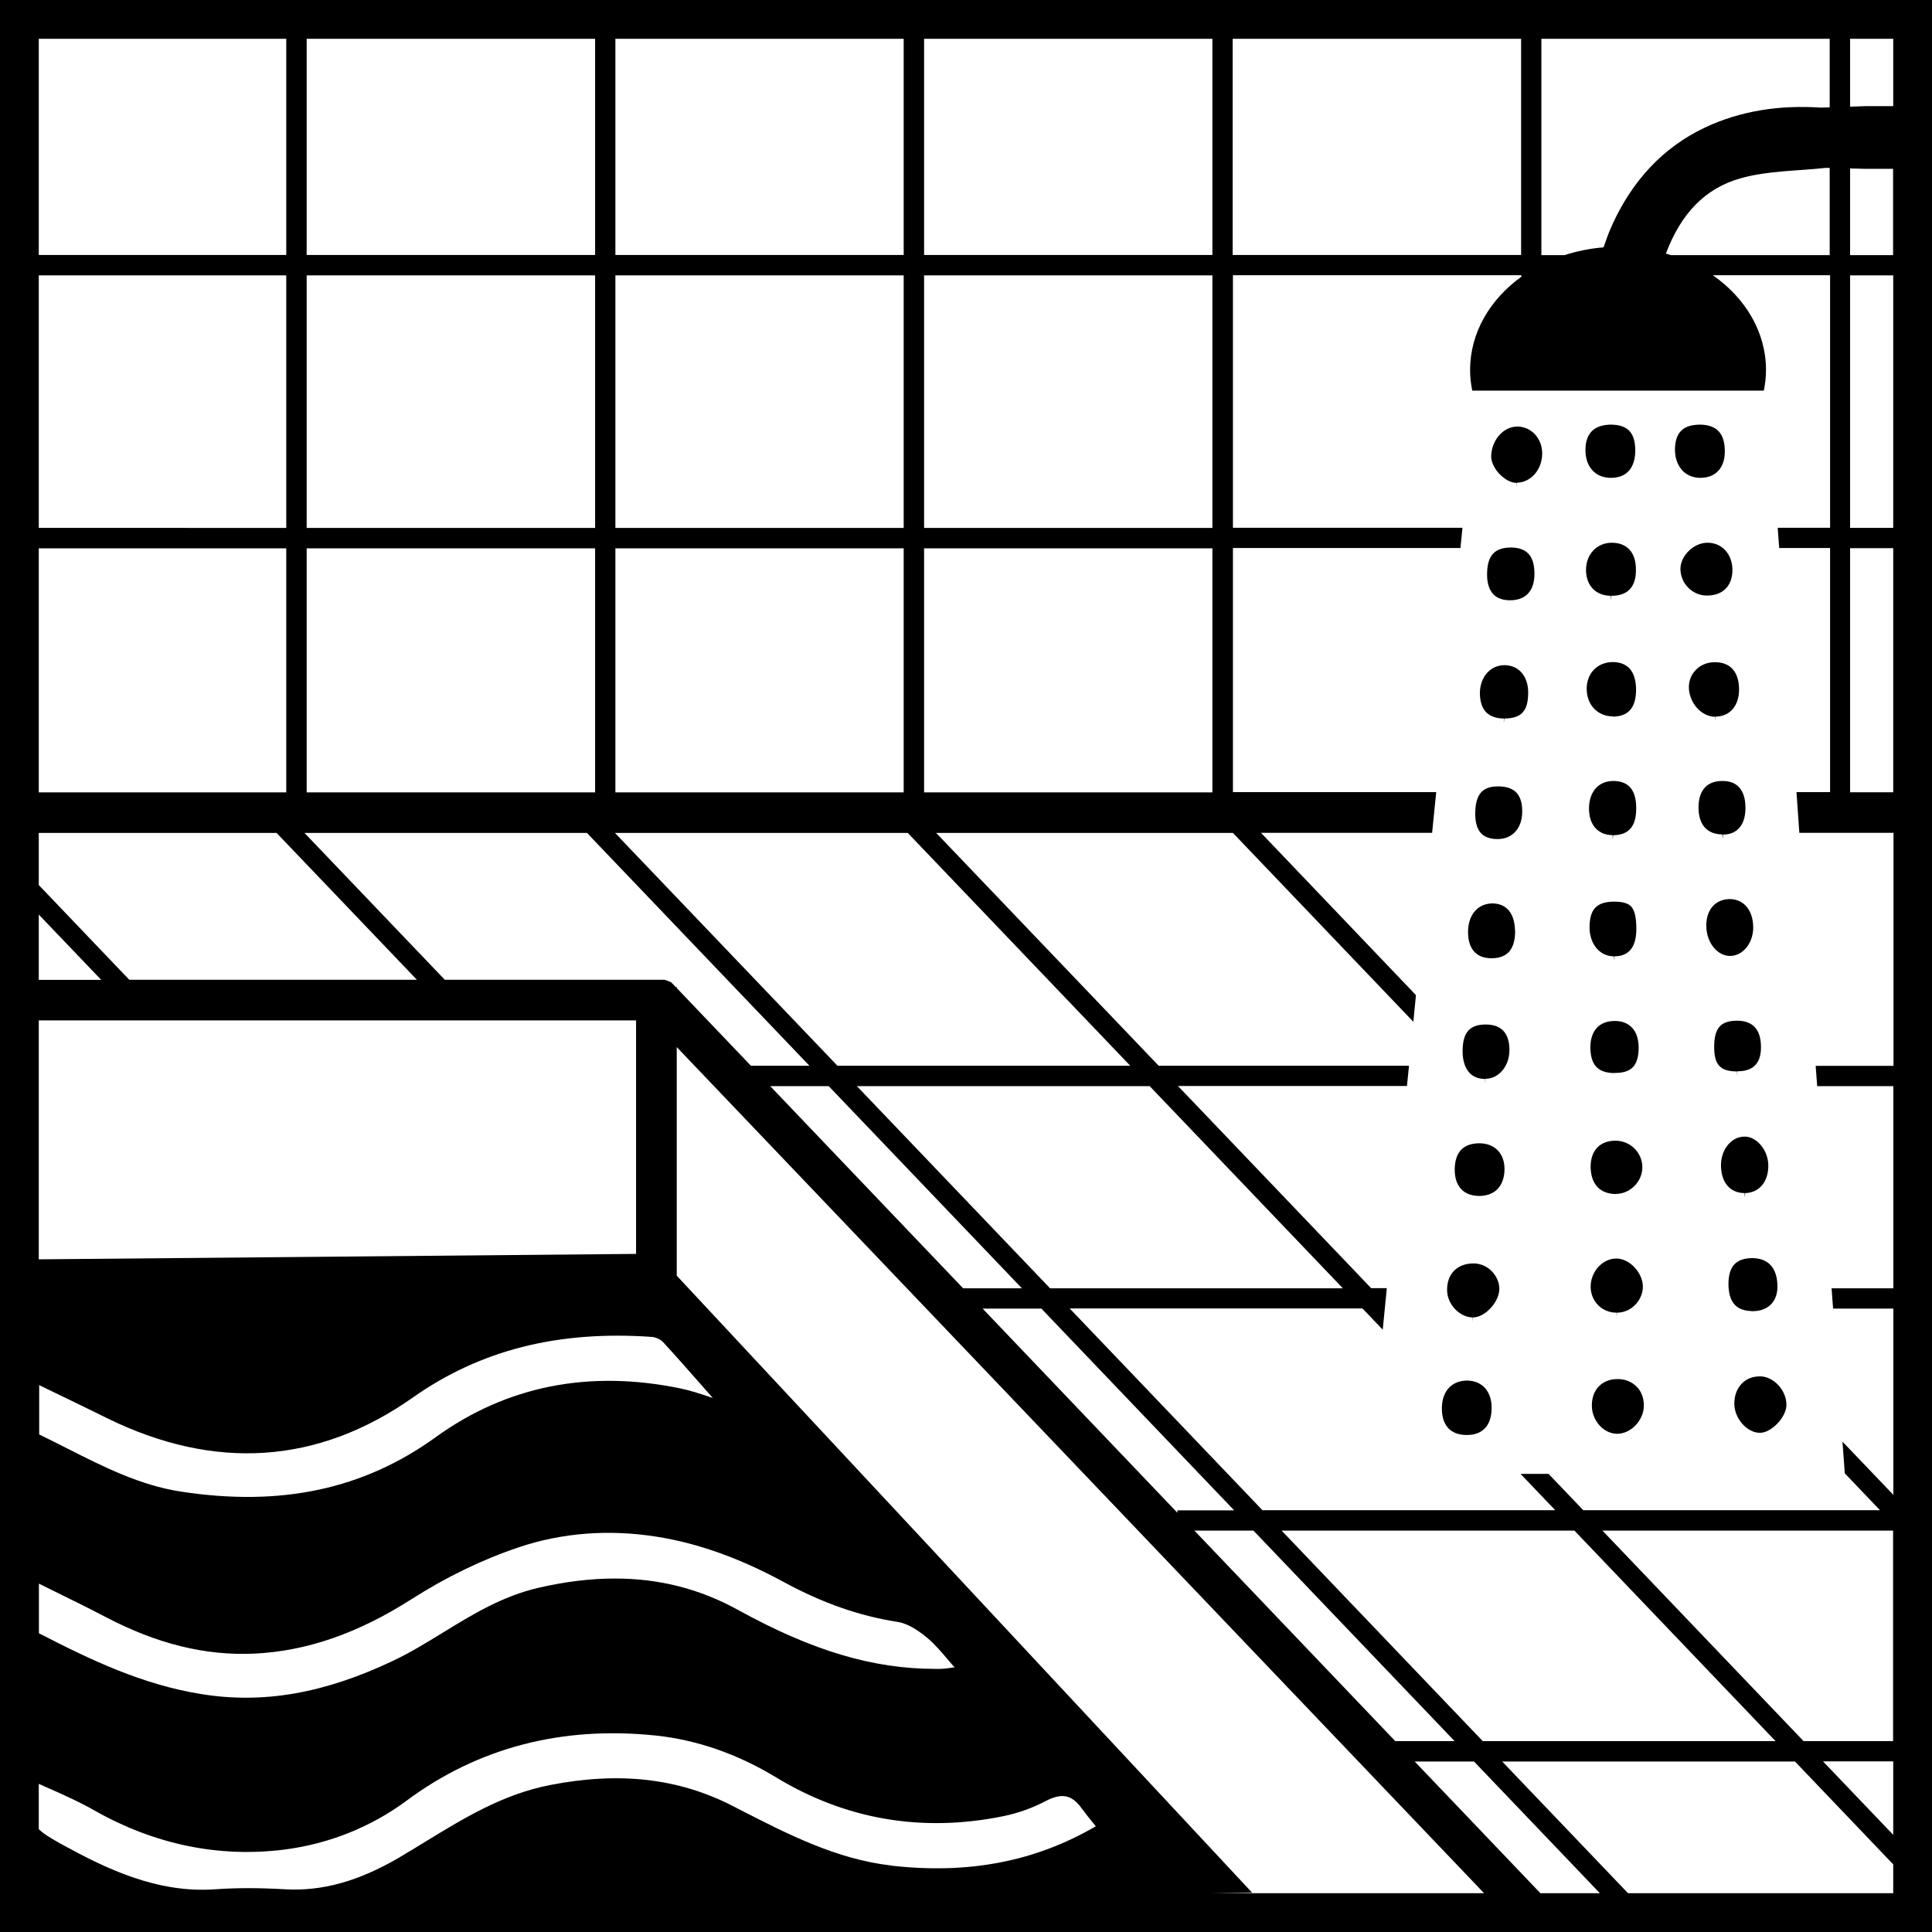 <?xml version="1.0" encoding="UTF-8"?>
<svg id="a" data-name="Calque_1" xmlns="http://www.w3.org/2000/svg" viewBox="0 0 142 142">
  <defs>
    <style>
      .b {
        fill: none;
      }
    </style>
  </defs>
  <g>
    <rect class="b" x="22.54" y="40.3" width="21.2" height="17.94"/>
    <polygon class="b" points="84.5 79.83 62.98 79.83 77.18 94.69 98.7 94.69 84.5 79.83"/>
    <rect class="b" x="22.54" y="20.24" width="21.2" height="18.56"/>
    <rect class="b" x="22.54" y="2.85" width="21.2" height="15.89"/>
    <polygon class="b" points="72.22 96.18 86.54 111.19 86.54 111.01 90.71 111.01 76.54 96.18 72.22 96.18"/>
    <polygon class="b" points="56.62 79.83 70.79 94.69 75.11 94.69 60.91 79.83 56.62 79.83"/>
    <polygon class="b" points="30.64 72.02 20.33 61.22 2.85 61.22 2.85 65.05 9.5 72.02 30.64 72.02"/>
    <polygon class="b" points="2.85 67.22 2.85 72.02 7.44 72.02 2.85 67.22"/>
    <rect class="b" x="2.85" y="40.3" width="18.19" height="17.94"/>
    <rect class="b" x="2.85" y="2.85" width="18.19" height="15.89"/>
    <rect class="b" x="2.85" y="20.24" width="18.19" height="18.56"/>
    <polygon class="b" points="48.87 72.02 49.33 72.19 49.66 72.54 49.74 72.54 49.74 72.62 55.19 78.34 59.49 78.34 43.14 61.22 22.4 61.22 32.7 72.02 48.87 72.02"/>
    <polygon class="b" points="130.49 127.97 115.72 112.5 94.2 112.5 108.97 127.97 130.49 127.97"/>
    <rect class="b" x="90.6" y="2.85" width="21.2" height="15.89"/>
    <polygon class="b" points="87.79 112.5 102.55 127.97 106.91 127.97 92.13 112.5 87.79 112.5"/>
    <rect class="b" x="67.92" y="2.85" width="21.19" height="15.89"/>
    <path class="b" d="M122.44,18.64c.12.03.24.07.36.11h11.68v-6.41h-.31c-2.08.22-4.24.2-6.23.76-2.62.73-4.4,2.6-5.51,5.54Z"/>
    <path class="b" d="M117.86,18.18c.14-.37.3-.91.68-1.75,1.44-3.12,3.65-5.57,6.74-7.04,2.67-1.27,5.59-1.68,8.55-1.48l.65-.02V2.85h-21.19v15.89h1.71c.9-.29,1.86-.49,2.86-.57Z"/>
    <rect class="b" x="67.92" y="20.24" width="21.19" height="18.56"/>
    <rect class="b" x="45.23" y="40.3" width="21.19" height="17.94"/>
    <polygon class="b" points="83.07 78.34 66.72 61.22 45.2 61.22 61.55 78.34 83.07 78.34"/>
    <rect class="b" x="67.92" y="40.3" width="21.19" height="17.94"/>
    <rect class="b" x="45.23" y="2.85" width="21.19" height="15.89"/>
    <rect class="b" x="45.23" y="20.24" width="21.19" height="18.56"/>
    <path class="b" d="M46.75,75H2.85v17.56c5.91-.05,36.75-.33,43.9-.4v-17.16Z"/>
    <polyline class="b" points="132.01 58.23 134.48 58.23 134.48 40.3 130.74 40.3"/>
    <polyline class="b" points="107.33 40.3 90.6 40.3 90.6 58.23 105.54 58.23"/>
    <polyline class="b" points="105.24 61.22 92.66 61.22 104.06 73.15"/>
    <rect class="b" x="135.98" y="20.24" width="3.17" height="18.56"/>
    <path class="b" d="M135.98,12.37v6.37h3.17v-6.34h-2.03l-1.13-.03Z"/>
    <polyline class="b" points="133.44 78.34 139.15 78.34 139.15 61.22 132.23 61.22"/>
    <polyline class="b" points="103.86 75.11 90.6 61.22 68.79 61.22 85.14 78.34 103.54 78.34"/>
    <rect class="b" x="135.98" y="40.3" width="3.17" height="17.94"/>
    <path class="b" d="M135.98,7.84l1.19-.04h1.98V2.85h-3.17v4.98Z"/>
    <path class="b" d="M79.51,132.91c-.74-1.03-1.49-1.16-2.68-.53-.94.5-2.01.88-3.1,1.1-5.95,1.21-11.57.25-16.68-2.85-2.85-1.73-5.82-2.76-8.85-3.08-6.91-.72-13.08.89-18.32,4.79-2.6,1.93-5.7,3.17-8.96,3.59-4.82.62-9.55-.36-14.01-2.89-1.01-.57-2.07-1.04-3.18-1.55-.29-.13-.58-.26-.88-.39v3.33c.37.36.94.7,1.77,1.16,3.16,1.73,6.92,3.57,11.21,3.26,1.55-.11,3.22-.11,5.11,0,2.72.16,5.41-.59,8.36-2.31.69-.4,1.37-.82,2.05-1.24,2.77-1.69,5.63-3.44,9.07-4.11,5.12-1,9.46-.5,13.42,1.53l.62.32c3.46,1.77,7.03,3.6,11.02,4.06,5.68.65,10.59-.29,15.05-2.89-.06-.07-.11-.14-.17-.21-.3-.38-.59-.73-.86-1.1Z"/>
    <polygon class="b" points="103.98 129.46 113.22 139.15 117.59 139.15 108.34 129.46 103.98 129.46"/>
    <path class="b" d="M28.88,122.08c1.27-.6,2.5-1.35,3.68-2.08,2.15-1.32,4.37-2.68,7.02-3.29,2-.46,3.84-.68,5.62-.68,3.28,0,6.24.76,9.07,2.32,5.43,2.99,9.89,4.33,14.47,4.33h.38c.28,0,.58-.05.95-.1.03,0,.07,0,.1-.01-.16-.18-.3-.35-.45-.51-.56-.65-1.04-1.21-1.58-1.67-.81-.68-1.53-1.07-2.15-1.16-2.81-.43-5.54-1.39-8.36-2.92-3.27-1.78-6.34-2.88-9.4-3.35-3.5-.55-6.93-.28-10.09.78-2.68.9-5.35,2.2-7.93,3.84-3.92,2.49-7.69,3.8-11.53,3.98-3.61.17-7.16-.72-10.97-2.72-1.24-.65-2.51-1.27-3.85-1.93-.33-.16-.67-.33-1.01-.5v3.65c3.8,1.96,7.58,3.77,11.92,4.47,4.54.74,9.05-.03,14.1-2.44Z"/>
    <path class="b" d="M4.96,106.46c2.61,1.32,5.31,2.69,8.31,3.15,7.37,1.13,13.44-.18,18.75-4.01,5.21-3.76,11.26-4.96,17.98-3.57.72.15,1.41.38,2.22.65.05.02.1.03.15.05l-.45-.51c-1.15-1.32-2.15-2.45-3.2-3.59-.18-.2-.55-.37-.84-.39-6.9-.48-12.61.97-17.56,4.46-6.96,4.9-14.56,5.41-22.5,1.5-1.27-.62-2.54-1.24-3.92-1.91l-1.07-.52v3.61s.02.02.02.02c.7.34,1.39.69,2.08,1.04Z"/>
    <polygon class="b" points="49.74 93.76 92.03 139.11 88.87 139.15 109.09 139.15 49.74 76.95 49.74 93.76"/>
    <polygon class="b" points="132.56 127.97 139.15 127.97 139.15 112.5 117.78 112.5 132.56 127.97"/>
    <polygon class="b" points="110.4 129.46 119.65 139.15 139.15 139.15 139.15 137.03 131.92 129.46 110.4 129.46"/>
    <polygon class="b" points="139.15 134.86 139.15 129.46 133.99 129.46 139.15 134.86"/>
    <path d="M0,0v142h142V0H0ZM113.29,2.85h21.19v5.04l-.65.02c-2.96-.2-5.88.21-8.55,1.48-3.09,1.47-5.29,3.91-6.74,7.04-.39.84-.54,1.38-.68,1.75-1,.08-1.96.28-2.86.57h-1.71V2.85ZM134.48,12.34v6.41h-11.68c-.12-.04-.24-.08-.36-.11,1.11-2.94,2.88-4.81,5.51-5.54,1.99-.56,4.15-.53,6.23-.76h.31ZM90.6,2.85h21.2v15.89h-21.2V2.85ZM67.92,2.85h21.19v15.89h-21.19V2.85ZM67.92,20.24h21.19v18.56h-21.19v-18.56ZM67.92,40.3h21.19v17.94h-21.19v-17.94ZM45.23,2.85h21.19v15.89h-21.19V2.85ZM45.23,20.24h21.19v18.56h-21.19v-18.56ZM45.23,40.3h21.19v17.94h-21.19v-17.94ZM66.72,61.22l16.35,17.11h-21.52l-16.35-17.11h21.52ZM106.91,127.97h-4.36l-14.76-15.47h4.34l14.78,15.47ZM94.2,112.5h21.52l14.78,15.47h-21.52l-14.78-15.47ZM86.54,111.01v.18l-14.32-15.01h4.32l14.17,14.83h-4.16ZM70.79,94.69l-14.18-14.86h4.3l14.2,14.86h-4.32ZM62.98,79.83h21.52l14.2,14.86h-21.52l-14.2-14.86ZM22.54,2.85h21.2v15.89h-21.2V2.85ZM22.54,20.24h21.2v18.56h-21.2v-18.56ZM22.54,40.3h21.2v17.94h-21.2v-17.94ZM43.14,61.22l16.35,17.11h-4.3l-5.45-5.71v-.08h-.08l-.34-.35-.46-.18h-16.17l-10.31-10.79h20.74ZM2.85,2.85h18.19v15.89H2.85V2.85ZM2.85,20.24h18.19v18.56H2.85v-18.56ZM2.85,40.3h18.19v17.94H2.85v-17.94ZM2.85,61.22h17.48l10.31,10.79H9.5l-6.65-6.96v-3.83ZM2.85,67.22l4.59,4.8H2.85v-4.8ZM2.85,75h43.9v17.16c-7.14.07-37.99.35-43.9.4v-17.56ZM2.85,101.79l1.07.52c1.37.66,2.65,1.28,3.92,1.91,7.94,3.91,15.54,3.4,22.5-1.5,4.95-3.49,10.66-4.94,17.56-4.46.3.02.66.19.84.39,1.05,1.14,2.04,2.27,3.2,3.59l.45.51c-.05-.02-.1-.03-.15-.05-.8-.27-1.5-.5-2.22-.65-6.72-1.39-12.77-.19-17.98,3.57-5.31,3.84-11.38,5.14-18.75,4.01-3-.46-5.7-1.83-8.31-3.15-.69-.35-1.38-.7-2.08-1.04,0,0-.02-.02-.02-.02v-3.61ZM2.85,116.39c.34.17.68.34,1.01.5,1.34.66,2.61,1.28,3.85,1.93,3.8,2,7.36,2.88,10.97,2.72,3.84-.18,7.61-1.48,11.53-3.98,2.58-1.65,5.25-2.94,7.93-3.84,3.16-1.06,6.58-1.33,10.09-.78,3.06.48,6.14,1.58,9.4,3.35,2.82,1.53,5.55,2.49,8.36,2.92.62.1,1.34.49,2.15,1.16.55.46,1.03,1.02,1.58,1.67.14.17.29.34.45.51-.03,0-.07,0-.1.01-.37.05-.67.09-.95.1h-.38c-4.58,0-9.04-1.33-14.47-4.32-2.83-1.56-5.79-2.32-9.07-2.32-1.79,0-3.62.22-5.62.68-2.65.61-4.87,1.97-7.02,3.29-1.19.73-2.41,1.48-3.68,2.08-5.05,2.4-9.56,3.18-14.1,2.44-4.34-.7-8.12-2.51-11.92-4.47v-3.65ZM65.48,137.11c-3.99-.46-7.56-2.29-11.02-4.06l-.62-.32c-3.97-2.03-8.3-2.53-13.42-1.53-3.44.67-6.3,2.42-9.07,4.11-.68.42-1.36.83-2.05,1.24-2.95,1.72-5.63,2.47-8.36,2.31-1.89-.11-3.56-.11-5.11,0-4.29.31-8.05-1.53-11.21-3.26-.83-.46-1.4-.79-1.77-1.16v-3.33c.29.13.59.27.88.39,1.12.5,2.17.97,3.18,1.55,4.46,2.53,9.19,3.5,14.01,2.89,3.26-.42,6.36-1.66,8.96-3.59,5.25-3.9,11.41-5.51,18.32-4.79,3.02.32,6,1.35,8.85,3.08,5.11,3.1,10.73,4.06,16.68,2.85,1.08-.22,2.15-.6,3.1-1.1,1.19-.63,1.94-.5,2.68.53.27.37.56.73.86,1.1.06.07.11.14.17.21-4.46,2.6-9.37,3.54-15.05,2.89ZM88.87,139.15l3.16-.04-42.29-45.35v-16.8l59.34,62.19h-20.21ZM113.22,139.15l-9.24-9.68h4.36l9.25,9.68h-4.37ZM139.15,139.15h-19.49l-9.25-9.68h21.52l7.22,7.56v2.12ZM139.15,134.86l-5.16-5.4h5.16v5.4ZM139.15,127.97h-6.59l-14.78-15.47h21.36v15.47ZM139.15,78.34h-5.7l.11,1.49h5.6v14.86h-4.54l.11,1.49h4.43v13.69l-3.74-3.91.17,2.33,2.59,2.71h-21.81l-2.55-2.67h-2.06l2.55,2.67h-21.52l-14.17-14.83h21.52l1.49,1.56.3-3.05h-1.15l-14.2-14.86h16.83l.15-1.49h-18.4l-16.35-17.11h21.81l13.26,13.88.19-1.96-11.39-11.93h12.58l.3-2.99h-14.94v-17.94h16.72l.15-1.49h-16.87v-18.56h21.2v.11c-2.31,1.66-3.77,4.12-3.77,6.86,0,.51.06,1.02.16,1.51h21.43c.1-.49.16-.99.16-1.51,0-2.8-1.52-5.31-3.91-6.97h8.62v18.56h-3.85l.11,1.49h3.74v17.94h-2.47l.21,2.99h6.92v17.11ZM139.15,58.23h-3.17v-17.94h3.17v17.94ZM139.15,38.8h-3.17v-18.56h3.17v18.56ZM139.15,18.75h-3.17v-6.37l1.13.03h2.03v6.34ZM139.15,7.8h-1.98l-1.19.04V2.85h3.17v4.94Z"/>
  </g>
  <polygon class="b" points="126.63 61.67 126.63 61.67 126.63 61.67 126.63 61.67"/>
  <polygon class="b" points="118.52 61.73 118.52 61.73 118.52 61.73 118.52 61.73"/>
  <path d="M129.36,105.31c.83,0,1.91-1.13,1.94-2.01.03-1.08-.91-2.12-1.92-2.14h0c-.56,0-1.01.18-1.34.51-.37.37-.57.9-.57,1.5,0,1.08.93,2.14,1.88,2.14v.34h0v-.34Z"/>
  <path d="M111.48,35.48c1.05-.02,1.87-.97,1.87-2.16,0-1.09-.8-1.96-1.82-1.97-1.02,0-1.88.96-1.93,2.15-.02.41.22.93.61,1.34.39.4.85.65,1.25.65v.34h0l.02-.34Z"/>
  <path d="M109.13,102c-.31-.33-.75-.52-1.28-.53h0c-1.12,0-1.82.73-1.87,1.91-.03.68.13,1.22.46,1.58.3.33.75.5,1.32.51h.06c1.12,0,1.77-.66,1.81-1.87.03-.67-.15-1.22-.51-1.61Z"/>
  <path d="M120.29,101.92c-.35-.36-.83-.56-1.38-.56-.58,0-1.05.18-1.39.53-.35.36-.53.86-.52,1.46.02,1.06.84,1.99,1.8,2.03h.07c.98,0,1.91-.95,1.95-2,.02-.57-.16-1.09-.52-1.46Z"/>
  <path d="M118.85,96.48c1.02,0,1.89-.88,1.9-1.91,0-.5-.24-1.04-.65-1.46-.38-.39-.86-.61-1.3-.61-.48,0-.93.21-1.29.58-.39.41-.61.97-.6,1.53.03,1.07.85,1.87,1.91,1.87v.34h0l.02-.34Z"/>
  <path d="M118.52,52.67c1.15,0,1.72-.64,1.73-1.95,0-.71-.17-1.27-.51-1.62-.29-.29-.7-.44-1.22-.44-1.13.02-1.89.83-1.9,1.95,0,.59.19,1.12.57,1.5.35.35.82.54,1.33.54v.34h0v-.34Z"/>
  <path d="M108.26,96.83c.89,0,1.94-1.14,1.94-2.1,0-.47-.21-.95-.57-1.31-.36-.36-.84-.56-1.32-.56-.62,0-1.11.2-1.45.55-.34.35-.51.85-.5,1.44.02,1.02.91,1.96,1.87,1.98l.02.34h0v-.34Z"/>
  <path d="M118.32,35.12h.08c1.15,0,1.78-.71,1.79-2,0-1.3-.54-1.89-1.76-1.91h0c-1.24,0-1.88.62-1.9,1.8-.03,1.25.68,2.08,1.8,2.11Z"/>
  <path d="M126.09,52.67c1.07-.01,1.74-.81,1.73-2.03-.02-1.27-.65-1.97-1.78-1.97-.55,0-1.05.2-1.41.58-.34.35-.51.81-.5,1.31.04,1.13.94,2.12,1.93,2.12v.34h0l.02-.34Z"/>
  <path d="M118.77,87.75c1.03,0,1.92-.88,1.94-1.92.01-.53-.19-1.02-.56-1.4-.38-.38-.88-.59-1.41-.59-1.14,0-1.82.71-1.83,1.89,0,.66.18,1.19.53,1.54.31.32.78.49,1.33.49v.34h0v-.34Z"/>
  <path d="M123.61,34.54c.32.35.75.55,1.25.58h.13c1.07,0,1.75-.7,1.78-1.84.02-.71-.13-1.25-.46-1.59-.3-.31-.75-.47-1.34-.48-1.23,0-1.8.54-1.86,1.69-.03.65.15,1.24.51,1.64Z"/>
  <path d="M128.73,96.37h.08c1.13,0,1.83-.69,1.83-1.8,0-1.34-.64-2.08-1.82-2.1-1.22,0-1.77.6-1.78,1.88,0,1.32.54,1.98,1.68,2.01Z"/>
  <path d="M118.64,70.29c1.08,0,1.62-.67,1.63-1.99,0-.87-.12-1.41-.4-1.69-.23-.23-.63-.34-1.24-.34-1.28.01-1.79.55-1.8,1.88,0,1.23.74,2.13,1.78,2.14l.03.34h0v-.34Z"/>
  <path d="M118.44,43.79c1.18,0,1.79-.63,1.8-1.86.01-.68-.16-1.22-.51-1.57-.31-.31-.74-.47-1.29-.47-1.09.02-1.86.85-1.87,1.99,0,1.15.71,1.9,1.82,1.91l.04.34h0v-.34Z"/>
  <path d="M108.73,84.03c-1.19.01-1.79.65-1.81,1.91-.01,1.22.62,1.93,1.74,1.96h.07c.54,0,1-.17,1.32-.49.35-.35.53-.87.53-1.49,0-1.15-.73-1.89-1.85-1.89Z"/>
  <path d="M128.27,87.69c1.03-.02,1.71-.84,1.7-2.03-.01-1.09-.8-2.08-1.69-2.12h-.07c-.95,0-1.72.94-1.72,2.1,0,1.27.67,2.05,1.74,2.05v.34h0l.04-.34Z"/>
  <path d="M127.16,70.26c.93,0,1.69-.93,1.7-2.07,0-.69-.2-1.28-.58-1.65-.3-.3-.7-.46-1.16-.46-1.04.02-1.7.77-1.71,1.93,0,.68.23,1.32.66,1.76.32.32.69.49,1.09.49v.34h0v-.34Z"/>
  <path d="M111.35,68.39c-.02-1.26-.63-1.99-1.67-1.99-1.11.02-1.8.89-1.78,2.16.02,1.21.63,1.87,1.72,1.87h.1c1.12-.04,1.65-.71,1.64-2.04Z"/>
  <path d="M125.39,43.77h.1c1.1,0,1.81-.68,1.84-1.79.02-.62-.18-1.18-.55-1.56-.33-.35-.78-.53-1.29-.53-.99,0-1.97.94-1.98,1.91,0,1.05.83,1.94,1.88,1.97Z"/>
  <path d="M126.63,61.34c.48,0,.86-.14,1.15-.43.34-.34.51-.87.51-1.53,0-.9-.3-1.98-1.68-1.98-.55,0-.98.15-1.27.45-.33.33-.5.84-.5,1.49,0,.89.31,1.96,1.74,1.99l.05.34h0v-.33Z"/>
  <path d="M118.56,61.39c1.16-.02,1.7-.65,1.7-1.98s-.54-1.99-1.65-2.01h0c-.53,0-.96.17-1.27.48-.36.37-.56.93-.55,1.58.01,1.19.68,1.92,1.74,1.92v.34h0l.04-.34Z"/>
  <path d="M110.57,52.81c1.26-.01,1.75-.55,1.75-1.92,0-1.2-.71-2-1.74-2-1.04,0-1.79.86-1.81,2.03,0,.62.15,1.11.46,1.43.3.3.74.46,1.3.46v.34h0l.03-.34Z"/>
  <path d="M118.64,78.86h.06c1.22,0,1.73-.54,1.74-1.85,0-.64-.17-1.16-.51-1.5-.3-.31-.73-.47-1.24-.47-1.13,0-1.78.69-1.8,1.9,0,1.31.53,1.91,1.74,1.93Z"/>
  <path d="M110.08,61.67c1.05,0,1.76-.75,1.8-1.92.02-.67-.12-1.17-.42-1.49-.28-.29-.71-.45-1.28-.46h-.08c-1.13,0-1.63.56-1.67,1.88-.02.73.13,1.26.44,1.58.26.27.67.41,1.2.41v.34h0v-.34Z"/>
  <path d="M109.18,79.29c.97,0,1.75-.92,1.76-2.07.01-.66-.15-1.16-.47-1.48-.29-.29-.71-.44-1.27-.44-1.19,0-1.7.59-1.7,1.97,0,.7.19,1.26.53,1.61.28.28.66.42,1.12.42v.34h0l.02-.34Z"/>
  <path d="M110.99,44.12c1.14,0,1.78-.68,1.79-1.91.01-1.32-.53-1.95-1.7-1.97h0c-1.22,0-1.75.58-1.78,1.87-.02.71.14,1.24.47,1.58.28.28.69.43,1.21.43v.34h0v-.34Z"/>
  <path d="M127.68,78.74c1.17,0,1.74-.57,1.75-1.74.01-1.3-.57-1.97-1.74-1.98h0c-.6,0-1,.13-1.26.39-.3.3-.44.8-.44,1.54,0,1.32.45,1.79,1.67,1.8l.02.34h0v-.34Z"/>
</svg>